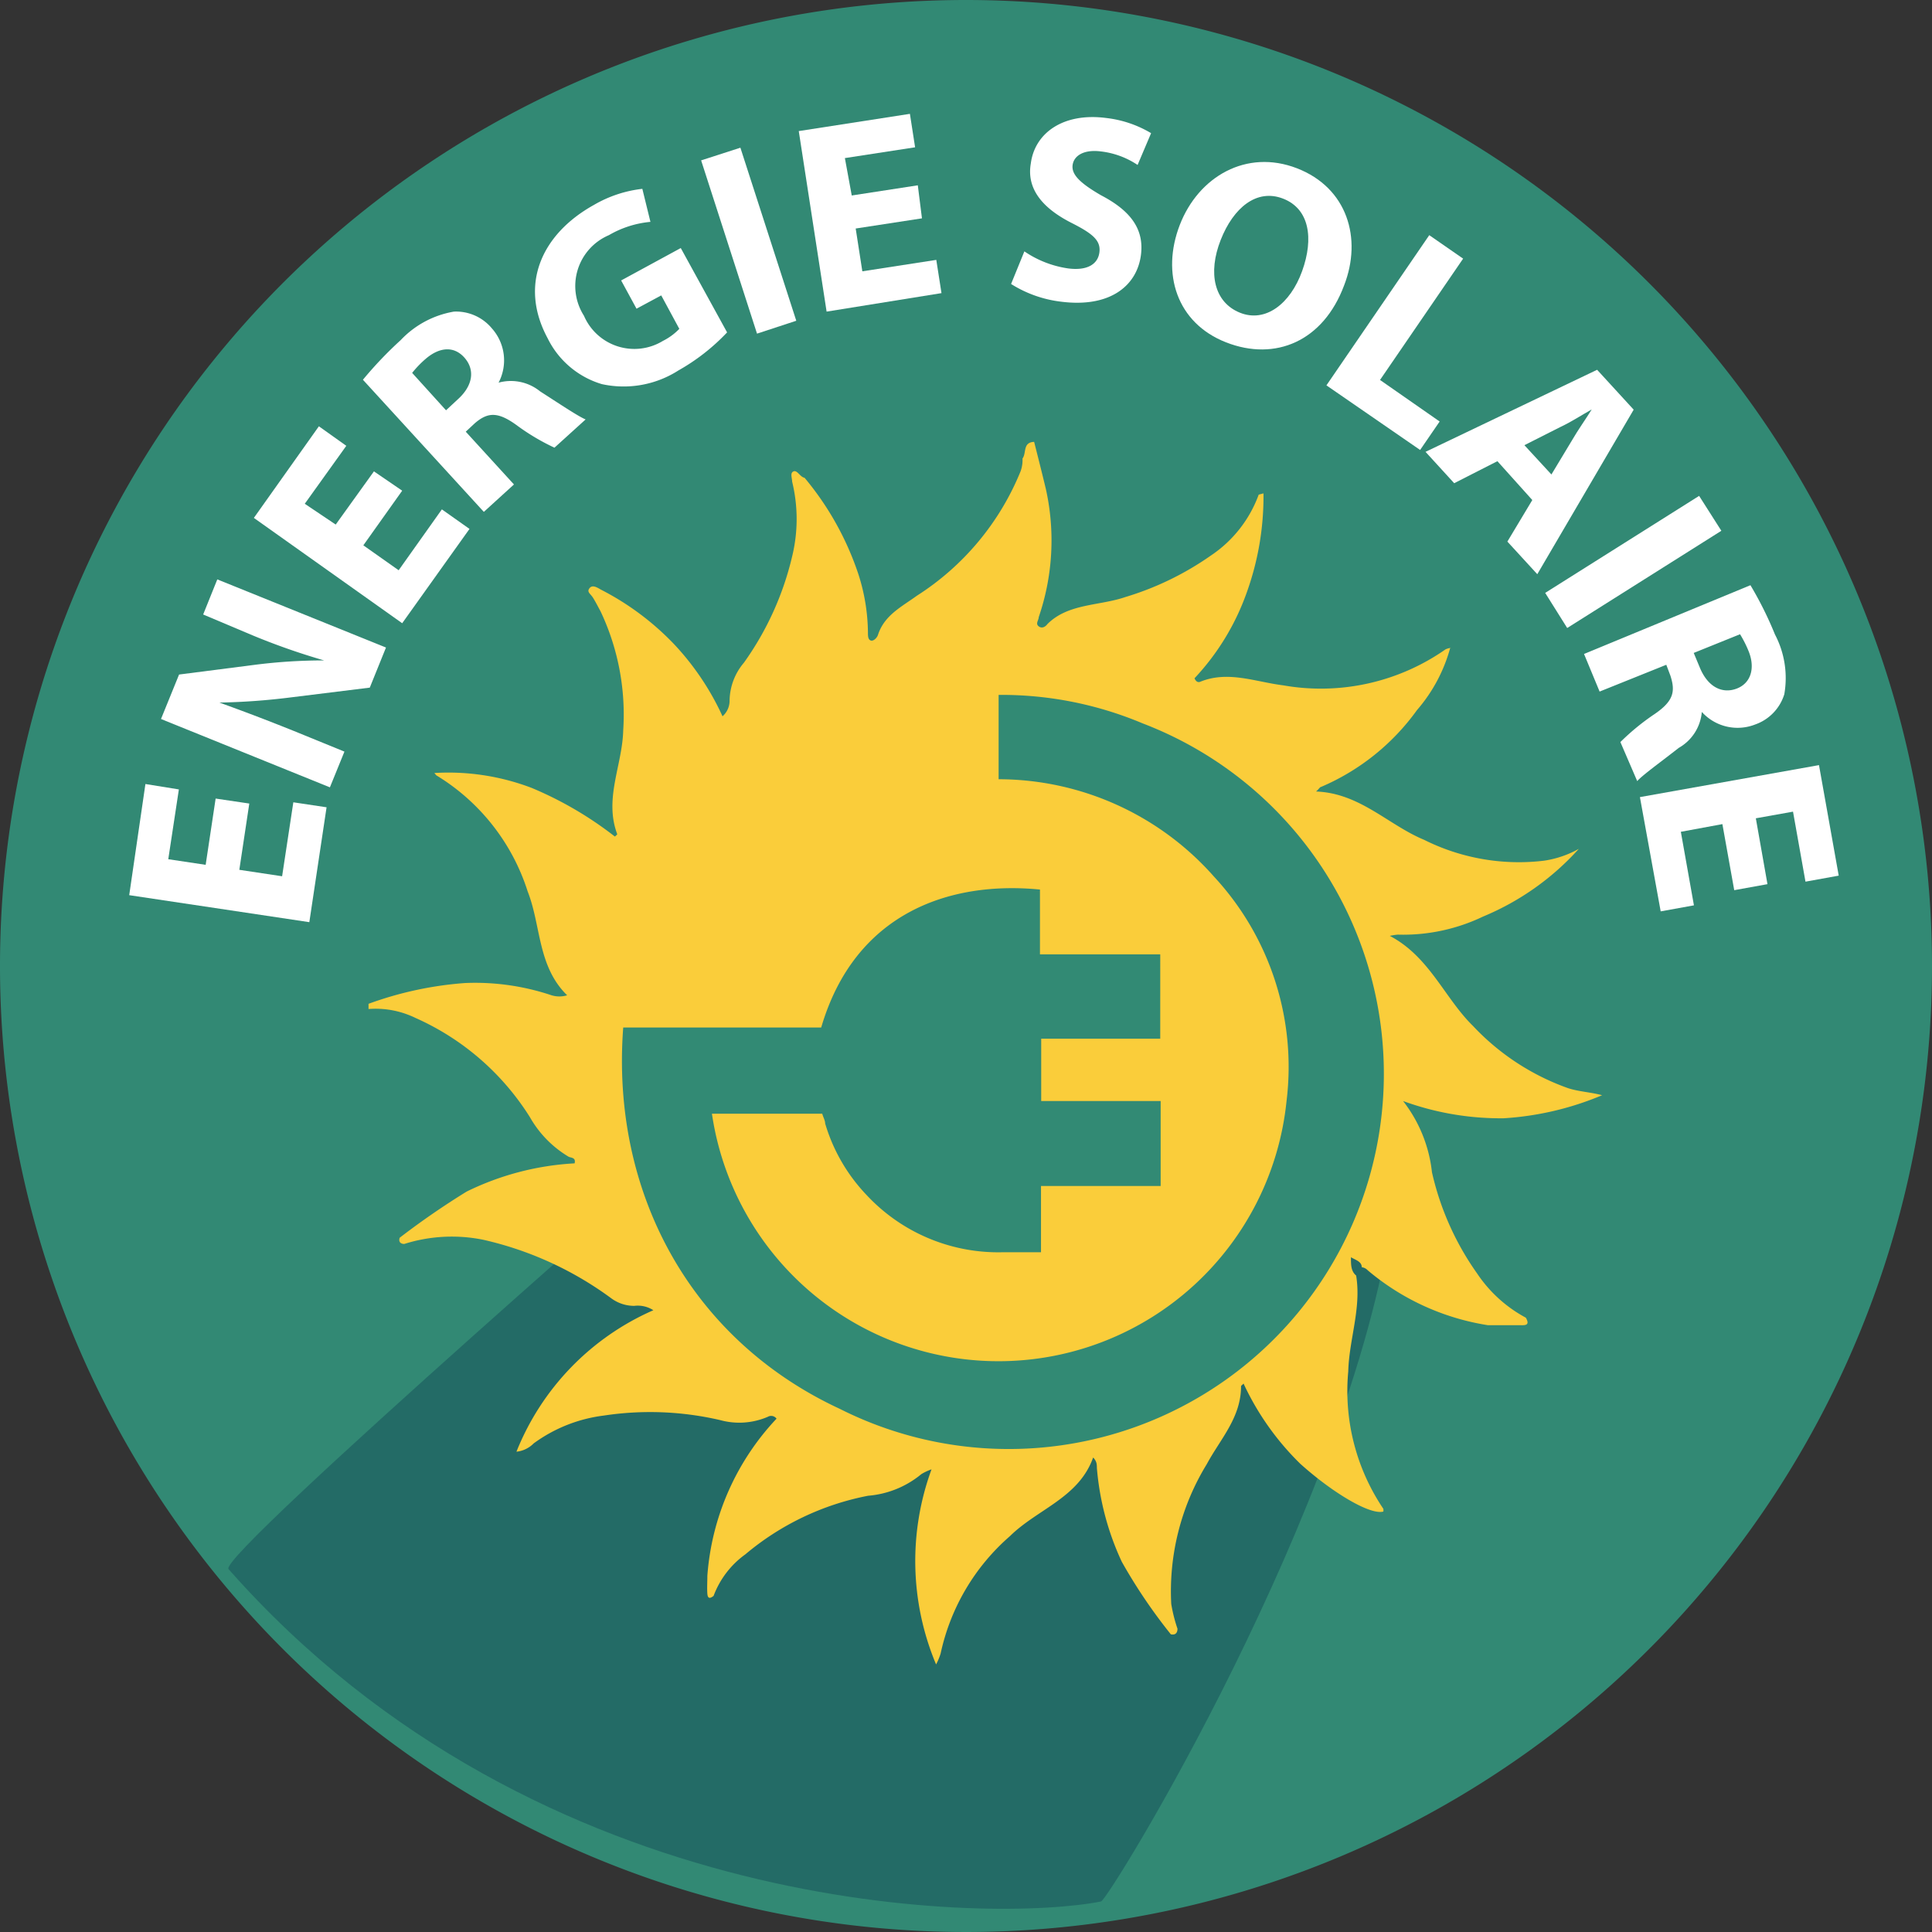 <svg xmlns="http://www.w3.org/2000/svg" viewBox="0 0 93 93"><rect x="0" y="0" width="93" height="93" fill="#333333" stroke="none"/><defs><style>.cls-1{fill:#328974;}.cls-2{fill:#236b66;}.cls-3{fill:#fff;}.cls-4{fill:#facd3a;}.cls-5{fill:#328a74;}</style></defs><title>Fichier 95</title><g id="Calque_2" data-name="Calque 2"><g id="Calque_1-2" data-name="Calque 1"><path class="cls-1" d="M93,46.5A46.5,46.5,0,1,1,46.5,0,46.51,46.51,0,0,1,93,46.5Z"/><path class="cls-2" d="M53,91.53c-5,1-27,1-42-16-.56-.64,24-22,24-22,1,1,11-5,11-5l9,2s12.6,3.81,12,8C65,72.53,53.37,91.46,53,91.53Z"/><path class="cls-3" d="M12,38.68l-.48,3.19,2.06.31.54-3.56,1.6.24-.83,5.53-8.67-1.3L7,37.74,8.61,38,8.1,41.36l1.8.27.48-3.19Z"/><path class="cls-3" d="M15.88,37.9,7.75,34.61l.87-2.14L12.28,32a26.31,26.31,0,0,1,3.32-.21v0a32.57,32.57,0,0,1-3.45-1.21l-2.37-1,.68-1.69,8.12,3.28-.78,1.93L14,33.57a32,32,0,0,1-3.44.25v0c1.09.39,2.25.83,3.57,1.36l2.45,1Z"/><path class="cls-3" d="M19.36,23.62l-1.87,2.63,1.7,1.2,2.08-2.93,1.33.94L19.36,30l-7.14-5.07,3.13-4.41,1.32.94-2,2.79,1.49,1L18,22.69Z"/><path class="cls-3" d="M17.47,18.28a18.63,18.63,0,0,1,1.82-1.91A4.58,4.58,0,0,1,21.85,15a2.24,2.24,0,0,1,1.83.81A2.31,2.31,0,0,1,24,18.42l0,0a2.23,2.23,0,0,1,2,.42c.86.55,1.84,1.21,2.19,1.35l-1.5,1.36a10.55,10.55,0,0,1-1.83-1.09c-.9-.65-1.38-.62-2-.09l-.44.41,2.32,2.54-1.45,1.32Zm4,1.47.57-.53c.73-.66.83-1.42.32-2s-1.22-.52-1.9.08a4.92,4.92,0,0,0-.62.65Z"/><path class="cls-3" d="M35,16a9.89,9.89,0,0,1-2.34,1.83,4.89,4.89,0,0,1-3.69.66,4.26,4.26,0,0,1-2.61-2.21c-1.38-2.56-.31-5,2.22-6.41a5.94,5.94,0,0,1,2.34-.78l.39,1.59a4.85,4.85,0,0,0-2,.64,2.66,2.66,0,0,0-1.2,3.88,2.64,2.64,0,0,0,3.8,1.21,2.87,2.87,0,0,0,.79-.58l-.87-1.61-1.19.64-.74-1.36,2.87-1.56Z"/><path class="cls-3" d="M35.64,7.11l2.69,8.33-1.89.62L33.75,7.72Z"/><path class="cls-3" d="M44.38,10.51,41.19,11l.32,2.06,3.56-.55.25,1.6L39.79,15,38.45,6.31l5.35-.83.25,1.61-3.38.52L41,9.41l3.18-.49Z"/><path class="cls-3" d="M49.31,12.1a5,5,0,0,0,2.1.82c.91.12,1.43-.19,1.51-.76s-.3-.9-1.3-1.41c-1.38-.69-2.22-1.62-2-2.88.19-1.48,1.58-2.46,3.63-2.19a5.41,5.41,0,0,1,2.16.73l-.65,1.53A4,4,0,0,0,53,7.29c-.85-.11-1.32.22-1.37.67S52,8.82,53,9.4c1.46.76,2.08,1.66,1.92,2.88-.19,1.46-1.47,2.55-3.86,2.24a5.78,5.78,0,0,1-2.39-.85Z"/><path class="cls-3" d="M64.7,13.74c-1,2.68-3.3,3.67-5.68,2.74s-3.13-3.32-2.23-5.65S60,7.16,62.43,8.1,65.58,11.48,64.7,13.74Zm-5.94-2.19c-.63,1.6-.31,3,.92,3.5s2.43-.42,3-2,.35-3-.92-3.49S59.37,10,58.76,11.55Z"/><path class="cls-3" d="M68.8,11.32l1.63,1.13-4,5.84,2.87,2-.94,1.37-4.51-3.11Z"/><path class="cls-3" d="M72.08,22.2,70,23.26l-1.38-1.51,8.26-3.95,1.76,1.92L74,27.64l-1.44-1.57,1.2-2Zm2.6.64,1-1.66c.27-.47.65-1,.94-1.47v0c-.47.26-1,.61-1.52.85l-1.72.87Z"/><path class="cls-3" d="M82.86,25.55l-7.42,4.68-1.06-1.69,7.41-4.67Z"/><path class="cls-3" d="M84.26,28.17a17.3,17.3,0,0,1,1.18,2.37,4.51,4.51,0,0,1,.45,2.88,2.24,2.24,0,0,1-1.39,1.45,2.32,2.32,0,0,1-2.58-.6h0A2.2,2.2,0,0,1,80.81,36c-.8.63-1.76,1.32-2,1.6L78,35.72a11.28,11.28,0,0,1,1.65-1.35c.92-.63,1-1.09.76-1.84L80.21,32,77,33.29l-.75-1.81Zm-2.73,3.26.3.72c.38.91,1.06,1.26,1.76,1s.91-1,.58-1.81a5.48,5.48,0,0,0-.41-.81Z"/><path class="cls-3" d="M83.48,42.85l-.57-3.18-2,.37.63,3.54-1.6.29-1-5.5,8.62-1.54.95,5.32-1.6.29-.6-3.37-1.79.32.56,3.17Z"/><path class="cls-4" d="M40.54,40.5a26.33,26.33,0,0,0-5.56,7A1.5,1.5,0,0,0,37.57,49a30,30,0,0,1,9.85-9.14,1.51,1.51,0,0,0,0-2.59c-4.68-2.22-9.43,3.84-11.16,7.51a1.51,1.51,0,0,0,2.05,2,51.09,51.09,0,0,0,9.14-6.58,1.51,1.51,0,0,0-1.81-2.36C40.5,41.2,36,45.51,33.85,51.31A1.51,1.51,0,0,0,36.06,53,100,100,0,0,0,51.4,39.26c1.08-1.2-.35-3.37-1.82-2.36A56.46,56.46,0,0,0,35.23,51.18c-.81,1.17.53,2.42,1.7,2.2A8.76,8.76,0,0,0,41,50.76c1.33-1.24,2.64-2.51,3.91-3.82a108.41,108.41,0,0,0,7.21-8.22A1.5,1.5,0,0,0,50,36.6a153.43,153.43,0,0,0-17.1,17.48,1.51,1.51,0,0,0,1.82,2.35c7.74-4,14.16-10,20.45-15.91,1.44-1.36-.64-3.28-2.12-2.12a83.4,83.4,0,0,0-9.55,8.66c-1.42,1.5-2.79,3-4.08,4.66A12.47,12.47,0,0,0,36.61,57c-.24,1.2,1,2.45,2.2,1.69,7.42-4.78,12.48-12.21,19.46-17.49l-1.81-2.36A235.69,235.69,0,0,0,35.27,57.73a1.53,1.53,0,0,0,.66,2.51c1.92.75,3.74-.82,5.23-1.84,1.71-1.15,3.37-2.37,5-3.63a97.72,97.72,0,0,0,9.35-8.26c1.37-1.37-.7-3.42-2.12-2.12A115.73,115.73,0,0,0,40.12,58.76a1.5,1.5,0,0,0,2.12,2.12q8.4-7.37,16.21-15.35c1.15-1.17-.38-3.36-1.81-2.35A74.08,74.08,0,0,0,39.48,59.87c-.88,1.19.86,2.89,2.06,2.05A113.51,113.51,0,0,0,59.06,46.76a1.5,1.5,0,0,0-2.12-2.12c-6.11,5.89-12.1,12-16.72,19.15-.78,1.2.83,2.95,2.05,2.05q9.12-6.73,17.92-13.91c1.42-1.16-.4-3-1.82-2.35A31.64,31.64,0,0,0,45,61c-.8,1.2.84,3,2.05,2.06A85.38,85.38,0,0,0,59.5,51.56a1.5,1.5,0,0,0-2.12-2.12A35.48,35.48,0,0,0,48,61.19c-.54,1.08.36,2.67,1.69,2.21A15.91,15.91,0,0,0,59.65,53a1.51,1.51,0,0,0-2.2-1.69A26.82,26.82,0,0,0,46.92,63.75a1.51,1.51,0,0,0,1.85,1.84,26.44,26.44,0,0,0,7.69-4.46c2.13-1.78,4.6-4.23,5.57-6.89,1.1-3-1.46-5.88-4.51-4.48-2.42,1.11-4.93,3.23-4.25,6.16a1.51,1.51,0,0,0,2.21.9,19.44,19.44,0,0,0,5.46-5.46c1-1.52,3.68-5.79.61-6.66-2.15-.6-4.83,2-6.18,3.39a17.66,17.66,0,0,0-4,6.52,1.52,1.52,0,0,0,2.2,1.7,18.13,18.13,0,0,0,7.67-9.74c.46-1.36-1.11-2.2-2.2-1.7A24.1,24.1,0,0,0,46.72,58.18c-.46,1.2.85,2,1.85,1.85a3,3,0,0,0,2.37-2.15c.63-1.83-2.27-2.62-2.89-.8.12,0,0,.06-.28.06L49.61,59a21.16,21.16,0,0,1,11-11.52l-2.2-1.69a14.89,14.89,0,0,1-6.29,7.95l2.2,1.69a14,14,0,0,1,2.57-4.51,15.81,15.81,0,0,1,1.58-1.59,12.79,12.79,0,0,1,1.18-.91,4.49,4.49,0,0,0,1-.59c.5-.14.45-.35-.14-.62-.33-.59-.53-.61-.61-.08a6.63,6.63,0,0,0-.58,1.23,16.37,16.37,0,0,1-1.33,2.15A15.78,15.78,0,0,1,54,54.23l2.21.9c-.17-.71.5-1.28,1-1.69.27-.21,1.6-1.26,2-1.14,1,.28-2,3.92-2.31,4.28A22.83,22.83,0,0,1,48,62.7l1.84,1.85A23.34,23.34,0,0,1,59,53.89l-2.2-1.7a12.75,12.75,0,0,1-7.91,8.31l1.7,2.21a33.42,33.42,0,0,1,9-11.15l-2.12-2.12a81,81,0,0,1-11.88,11l2.06,2A28.8,28.8,0,0,1,59.88,52.17l-1.81-2.36q-8.51,6.93-17.31,13.44l2.05,2c4.48-6.95,10.33-12.82,16.25-18.54l-2.12-2.12A109.1,109.1,0,0,1,40,59.33l2.06,2.05A69.63,69.63,0,0,1,58.15,45.77l-1.82-2.36q-7.81,8-16.21,15.35l2.12,2.12A115.73,115.73,0,0,1,55.51,46.51l-2.12-2.12a96.08,96.08,0,0,1-8,7.15c-1.41,1.13-2.85,2.21-4.33,3.26-.66.47-1.34.93-2,1.39s-1.69,1.42-2.36,1.15l.66,2.51A237.24,237.24,0,0,1,58.58,41c1.32-1-.46-3.38-1.82-2.35-7,5.27-12.08,12.73-19.46,17.49l2.2,1.7a11.61,11.61,0,0,1,2.9-5q1.86-2.22,3.87-4.3a84.88,84.88,0,0,1,8.94-8L53.09,38.4C47,44.16,40.77,49.94,33.25,53.84l1.82,2.36A154.17,154.17,0,0,1,52.16,38.72L50,36.6c-2.08,2.62-4.27,5.15-6.58,7.56-1.15,1.21-2.34,2.39-3.55,3.55s-2.25,2.49-3.78,2.78l1.69,2.2a52.35,52.35,0,0,1,13.27-13.2l-1.81-2.35A96.7,96.7,0,0,1,34.54,50.41l2.2,1.7c1.87-5,6-8.77,10.41-11.59l-1.82-2.35a47.69,47.69,0,0,1-8.53,6.11l2.05,2a15,15,0,0,1,2.86-4.18c.85-.85,2.83-2.9,4.19-2.25V37.31A33.36,33.36,0,0,0,35,47.53L37.57,49a23.82,23.82,0,0,1,5.09-6.42c1.44-1.29-.69-3.41-2.12-2.12Z"/><path class="cls-4" d="M36.25,41.26a20.44,20.44,0,0,0-3.46,9.35,8.5,8.5,0,0,0,.31,4.1,3.67,3.67,0,0,0,1.22,1.61c.21.16.48.24.69.39s.23.1.15-.11a4.67,4.67,0,0,1-.18.64,1.5,1.5,0,0,0,2.74,1.15A34.33,34.33,0,0,1,45.5,49c1.5-1.35,3.06-2.64,4.63-3.92s3.64-3.33,5.81-3.12l-1.45-1.1c.09-.32,0-.29-.15.08l-.59.79-.88,1.18-2,2.77c-1,1.41,1.17,3,2.35,1.82a44.7,44.7,0,0,1,4.25-3.65l-2.21-1.7a6.58,6.58,0,0,1-1,1.65c-1,1.2.32,3.43,1.82,2.35s3.21-2.37,4.75-3.63c1.13-.91-.09-3.08-1.46-2.5a27.58,27.58,0,0,1-3.93,1.34c-.13,0-1.54.38-1.5.42-.18-.15-.13-1.19-.16-1.4A2.7,2.7,0,0,0,52,38.08a2.24,2.24,0,0,0-2.64,1.07c-.47.9.08,2.4,1.29,2.26a4,4,0,0,0,1.9-.68c.57-.39.8-.76,1.51-.64a31.06,31.06,0,0,1,4.82,1.71l.79-2.9a39.24,39.24,0,0,1-5.75-1.32c-1.62-.5-3.25-1.38-5-1.08S46,37.94,44.82,39s-2.6,2.2-1.72,4a1.52,1.52,0,0,0,2.06.54,13.43,13.43,0,0,0,3.5-3.43c.92-1.29-.83-2.72-2-2-2.8,1.54-4.84,4.19-6.92,6.56q-3.54,4-7,8.15c-1,1.2.37,3.48,1.82,2.36,2.37-1.83,4.73-3.68,7-5.65,2.07-1.8,4.18-3.63,5.1-6.31.52-1.5-1.47-2.39-2.51-1.45a35.8,35.8,0,0,0-7.33,9.23c-.69,1.26.75,2.91,2.05,2a31.73,31.73,0,0,0,6.64-5.76c1.25-1.44-.76-3.52-2.12-2.12A42.7,42.7,0,0,0,35.2,56.69a1.51,1.51,0,0,0,2,2.05,14,14,0,0,0,5.68-5.32,1.51,1.51,0,0,0-2-2.05,7.84,7.84,0,0,0-3.59,6.21c-.12,2.29,1.1,5.73,3.92,5.5a1.54,1.54,0,0,0,1.45-1.9,4.11,4.11,0,0,0-2.59-3.25c-1.4-.4-3.24.36-3.22,2s1.81,2.47,3.06,3.09a29.42,29.42,0,0,0,5.2,2,1.51,1.51,0,0,0,1.16-2.74c-2-1.08-4.12-2-6.25-2.91-1.62-.66-2.56,1.89-1.16,2.74C42,64,45.25,65.82,49,66.05a1.52,1.52,0,0,0,1.06-2.56A59.76,59.76,0,0,0,44.74,59l-1.16,2.74,6.71,2.52c1.51.56,2.37-1.49,1.46-2.51a121.62,121.62,0,0,0-8.9-9l-2.12,2.12c3.57,3,7.19,5.89,11.64,7.43,1.58.55,2.27-1.45,1.46-2.5a86.46,86.46,0,0,0-7.09-8.08l-1.82,2.35c3.47,1.93,5.59,5.51,9.39,7A1.52,1.52,0,0,0,56,58.87a47.94,47.94,0,0,1-5-9.29L48.53,51c1.95,2.51,2.11,5.9,4.45,8.2a1.52,1.52,0,0,0,2.57-1.06L56,49.75H53L53.81,62a1.5,1.5,0,0,0,3,0c.28-4.21.56-8.55,2.25-12.48l-2.79-.76L56,54.91a17.59,17.59,0,0,0,.24,5.75c.39,1.31,2.63,1.54,2.89,0L61.46,47.1a1.5,1.5,0,0,0-2.89-.8,16.28,16.28,0,0,0-.81,9,1.51,1.51,0,0,0,1.85,1.05c2.8-1,3-5,3-7.52,0-1.35-.44-2.89-2.08-2.92-1.39,0-2.5,1.27-3.29,2.27-1.39,1.73-3.58,5.39-2.25,7.64A2.84,2.84,0,0,0,58.34,57a6.21,6.21,0,0,0,3.18-3.18c1-2,2.15-6.33-1-7.18-2.86-.8-5.21,2.77-6.69,4.68a37.77,37.77,0,0,0-4.75,7.84A41.58,41.58,0,0,0,47.6,63c-.39,1.2-.73,2.86.76,3.49s3.22-1,4.16-2.11a46.49,46.49,0,0,0,2.95-4.05,31.31,31.31,0,0,0,4.77-9.5A1.52,1.52,0,0,0,59.19,49c-1.59-.25-2.4.68-3.38,1.82a32.26,32.26,0,0,0-2.58,3.45,31,31,0,0,0-3.6,7.84,1.52,1.52,0,0,0,1,1.85c2,.27,2.82-1.17,3.65-2.76a55.3,55.3,0,0,0,2.4-5.33,52.65,52.65,0,0,0,1.83-5.62c.39-1.46.89-4-1.45-4-1.63,0-3.26,1.91-4.28,3-1.29,1.38-2.5,2.82-3.65,4.32A59.7,59.7,0,0,0,43,63.27c-.73,1.46,1.12,3.11,2.36,1.82a3.21,3.21,0,0,0-.14-4.61,4,4,0,0,0-5-.06c-1.45,1-3.05,3.23-1.86,5,.95,1.4,3,1.43,4.34.72a5.58,5.58,0,0,0,3-4.33A3.55,3.55,0,0,0,43.35,58c-4.08-1.1-6.33,6.59-1.79,6.56,2,0,3.41-2.13,4.44-3.56a20.36,20.36,0,0,0,2.74-5.35c.58-1.69,1.34-4,.64-5.76-.78-1.94-3-2.12-4.64-1.3a14,14,0,0,0-4.47,4c-1,1.26-2.63,3.31-2.57,5a2,2,0,0,0,1.41,1.88,3.43,3.43,0,0,0,2.78-.82,31.69,31.69,0,0,0,9.21-9.33c.52-.81,1.18-1.78.86-2.8a2,2,0,0,0-2.45-1.25c-4.23,1.09-8,4.72-10.26,8.33a1.52,1.52,0,0,0,.54,2c1.54.87,2.89-.35,4-1.34a18.14,18.14,0,0,0,5.24-8.1c.47-1.5.9-3.34-.28-4.62-2.09-2.26-6.09-.32-8.24.87a18.57,18.57,0,0,0-6.93,6.73,1.51,1.51,0,0,0,.89,2.2c1.6.45,2.83-.42,4-1.35a38.85,38.85,0,0,0,3.75-3.27,36,36,0,0,0,3.18-3.58c.84-1.06,2.12-2.36,1.85-3.84s-1.85-2-3.23-1.79A10.23,10.23,0,0,0,40,39.69c-2.3,1.69-5.33,4.08-5.85,7.06-.2,1.13,1,2.56,2.2,1.7a41.5,41.5,0,0,0,9.1-9.23A1.51,1.51,0,0,0,43.74,37,15.2,15.2,0,0,0,37.84,41c-1.22,1.36-3.63,4.49-.76,5.56,2.41.9,5.38-1.4,7.38-2.44l8.41-4.4-1.51-2.59a37.62,37.62,0,0,0-6.46,5.21c-1.83,1.86-3.76,4-4.52,6.52a1.52,1.52,0,0,0,1.45,1.9c2.58,0,4.69-1.72,6.63-3.24a38.77,38.77,0,0,0,5.72-5.59c1-1.21-.31-3.4-1.82-2.36a19.79,19.79,0,0,0-5.49,5.64c-1.1,1.73-3.21,5.23-.73,6.74,2.07,1.27,4.85-.67,6.59-1.72A33.9,33.9,0,0,0,59.25,45c1.17-1.18-.36-3.33-1.81-2.36a24,24,0,0,0-8.34,9.4,1.51,1.51,0,0,0,2,2,42.55,42.55,0,0,0,10.07-8.25,1.51,1.51,0,0,0-1.46-2.5A7.43,7.43,0,0,0,56,45.88c-.83,1-2.42,2.68-2,4.09,1.06,3.57,7.3-.39,8.81-1.62A1.5,1.5,0,0,0,63,46.53a.73.73,0,0,1-.24-.65l-1.9,1.45-.29-.12L62,45.31q-6,0-11.94-.37l1.45,1.9a2.17,2.17,0,0,1,1-1.53l-2.05-2.06a96.57,96.57,0,0,1-7,12.85c-.28.44-.37.77-.94.71s-.88-.55-1.2-.81a12.39,12.39,0,0,0-2.23-1.56A20.44,20.44,0,0,0,33,52.76l.66,2.51c.2-.21,1.2.51,1.5.68a5,5,0,0,0,2.37.74c1.93.09,1.93-2.91,0-3-1,0-2-1.13-3.08-1.36a3.1,3.1,0,0,0-2.91.82,1.51,1.51,0,0,0,.66,2.51c2.36.35,4.9.7,6.82,2.22,1.73,1.36,3.93,3,6,1.17a11.11,11.11,0,0,0,2-2.85c.72-1.22,1.45-2.44,2.15-3.67a83.24,83.24,0,0,0,4-7.76c.55-1.26-.66-2.94-2.05-2.05A5.19,5.19,0,0,0,48.65,46a1.53,1.53,0,0,0,1.45,1.9q6,.38,11.94.37a1.52,1.52,0,0,0,1.44-1.9,2.55,2.55,0,0,0-1.8-2,1.51,1.51,0,0,0-1.9,1.44A3.84,3.84,0,0,0,60.43,48l.24-1.81a10.38,10.38,0,0,1-2.29,1.41,8.91,8.91,0,0,1-1.16.43l-.59.16c-.48,0-.53.09-.15.28l.44,1.06c-.09.31-.05.27.15-.1l.4-.6a10.72,10.72,0,0,1,.87-1.14,4.4,4.4,0,0,1,2.22-1.48L59.1,43.74a40,40,0,0,1-9.46,7.78l2,2A21.15,21.15,0,0,1,59,45.25l-1.82-2.36a29.62,29.62,0,0,1-4.5,3.79,16.51,16.51,0,0,1-4.58,2.55.84.84,0,0,1-.41.08c-.27,0-.15.06.38.23a11.19,11.19,0,0,0,.56-1.31A17.78,17.78,0,0,1,49.9,46a16.16,16.16,0,0,1,4-3.9l-1.81-2.35a38.51,38.51,0,0,1-4.71,4.76c-1.47,1.24-3.49,3.19-5.52,3.19l1.44,1.9c.64-2.16,2.5-4,4.06-5.51a34.29,34.29,0,0,1,5.54-4.43,1.5,1.5,0,0,0-1.51-2.59C47.6,39,43.84,41,40.07,43a7.1,7.1,0,0,1-1.25.58,2,2,0,0,1-.64.13c.19,1.19.43,1.45.72.77.54-.45.94-1.29,1.46-1.81a11.68,11.68,0,0,1,4.18-2.74l-1.7-2.2a37.35,37.35,0,0,1-8,8.15L37,47.55c.33-1.84,2.08-3.28,3.43-4.44a20.68,20.68,0,0,1,2.46-1.8,11.62,11.62,0,0,0,1.4-.75c.56,0,.56-.31,0-.87a4.53,4.53,0,0,1-.3.46,33.47,33.47,0,0,1-4,4.64c-.73.72-1.48,1.4-2.26,2.05-.46.38-1.82,1.83-2.46,1.65l.9,2.2a15.59,15.59,0,0,1,4.23-4.63,12.66,12.66,0,0,1,5.51-2.49c.48,0,.54-.08.61.3a4.22,4.22,0,0,1-.39,1.53,14.85,14.85,0,0,1-1.25,2.86,15.1,15.1,0,0,1-2,2.68A12.8,12.8,0,0,1,41.83,52c-.19.18-.39.35-.59.51-.51.42-.54.16.06.5l.54,2.05a17.25,17.25,0,0,1,3.73-4.26,15.7,15.7,0,0,1,2.27-1.55c.4-.23.8-.44,1.22-.64.23-.11.47-.22.72-.32.42-.09.49-.15.19-.16l-.89-.69c-.27-.35.22-.75-.24-.21a9.64,9.64,0,0,0-.55.86c-.3.46-.61.9-.94,1.34a29,29,0,0,1-2.41,2.79,29.57,29.57,0,0,1-2.56,2.33c-.43.35-.88.68-1.33,1l-.84.57-.35.22c-.28.12-.22.17.17.16l.69.9c-.07.3-.06.35,0,.13a4.46,4.46,0,0,1,.22-.5c.17-.35.37-.7.57-1a15.26,15.26,0,0,1,1.1-1.65,12.72,12.72,0,0,1,3.12-3c.12-.08.8-.51,1-.38-.12-.09-.12.71-.12.71a11.08,11.08,0,0,1-.41,1.9,17.51,17.51,0,0,1-1.8,4.28,19.24,19.24,0,0,1-1.24,1.85c-.21.27-.43.52-.65.78s-.76.6-.86.85c-.34.17-.21.28.38.31l.1-.27s.34-.66.47-.6.13.59.12.74a2.41,2.41,0,0,1-.88,1.52,4,4,0,0,1-.8.46l-.17,0c-.23,0-.21,0,.06.07s.36.09.43-.23l.26-.29a2,2,0,0,1,.92-.56c.15,0,1.06,0,.73.37l2.36,1.82a59.22,59.22,0,0,1,5.23-8.58c1-1.3,2-2.56,3.07-3.78.57-.65,1.16-1.3,1.79-1.91.31-.3.62-.61,1-.88l.39-.28c.44-.25.5-.31.19-.16l-1.06-.44c-.35-.37,0-.92-.31-.2a6,6,0,0,0-.22.88c-.16.58-.32,1.17-.5,1.75-.37,1.23-.79,2.45-1.25,3.65s-.94,2.28-1.47,3.4c-.26.54-.53,1.09-.81,1.62-.14.27-.28.54-.43.81-.36.6-.41.28.27.38l1,1.84a28,28,0,0,1,2.65-6.07A30,30,0,0,1,57,54.05a7.83,7.83,0,0,1,2.22-2.39l-1.16.15.33,0-1-1.84a25.92,25.92,0,0,1-3.62,7.53c-.74,1.14-1.52,2.25-2.3,3.36-.43.6-1.84,2.74-2.48,2.7l1.06.44c.13.61.23.72.31.34.06-.21.12-.41.19-.6.13-.4.26-.8.41-1.19.27-.73.56-1.46.88-2.17a38.58,38.58,0,0,1,2.28-4.25,34.1,34.1,0,0,1,2.84-3.93c.49-.59,1-1.17,1.54-1.72a5.2,5.2,0,0,1,.85-.84c.48-.32.44,0,.28-.42.48,1.1-.66,3.21-1.3,4a11.49,11.49,0,0,0-.93.83c.22.4.33.47.32.2a1.83,1.83,0,0,1,.09-.52,9,9,0,0,1,.81-2.17,9.39,9.39,0,0,1,1.19-1.76c.18-.21.54-.45.67-.7.57-.37.3-.64-.79-.8v.48c-.19.93-.1,2-.3,2.91-.05.28-.18,1.59-.53,1.72l1.85,1a13.43,13.43,0,0,1,.8-7.44l-2.89-.8L56.28,59.86h2.89c-.51-1.7-.17-3.67-.11-5.42l.21-5.7c0-1.41-2.2-2.15-2.8-.76-1.92,4.46-2.34,9.21-2.66,14h3L56,49.75a1.5,1.5,0,0,0-3,0l-.45,8.43,2.56-1.06a10.92,10.92,0,0,1-2.23-4,15.62,15.62,0,0,0-2.23-4.19c-.9-1.17-3,.1-2.51,1.46a52,52,0,0,0,5.28,10l1.69-2.21c-3.43-1.31-5.49-4.89-8.68-6.66a1.51,1.51,0,0,0-1.81,2.36A84.93,84.93,0,0,1,51.7,62l1.46-2.51c-3.92-1.36-7.16-4-10.31-6.66-1.46-1.22-3.57.8-2.12,2.12a121.62,121.62,0,0,1,8.9,9l1.46-2.51-6.71-2.51c-1.72-.65-2.39,1.81-1.15,2.74a56,56,0,0,1,4.72,4L49,63.05c-3.19-.2-6-1.91-8.63-3.53l-1.16,2.74a59.33,59.33,0,0,1,5.53,2.61l1.16-2.74a24.25,24.25,0,0,1-4.29-1.58c-.32-.15-.65-.32-1-.49-.62-.33-.63-.66-1,.16-.58,1.11-.29.26-.16.84.07.3.25.58.31.92l1.45-1.9c-1,.08-1-2.45-.84-3.08a4.62,4.62,0,0,1,2-3l-2-2.05a11.13,11.13,0,0,1-4.6,4.24l2,2.05a40.39,40.39,0,0,1,7.69-11l-2.12-2.12a29,29,0,0,1-6,5.29l2.05,2.06a33.15,33.15,0,0,1,6.86-8.63l-2.5-1.46c-.76,2.21-3,3.81-4.68,5.29-2,1.69-4,3.29-6,4.87l1.82,2.35Q38.11,50.9,41.49,47c2-2.26,3.95-5,6.63-6.45l-2-2.05a9.37,9.37,0,0,1-2.43,2.35l2,.53,0,.7.21-.2a3.81,3.81,0,0,0,.83-.7c.42-.35.83-.72,1.27-1a2.77,2.77,0,0,1,3.12-.35,42.16,42.16,0,0,0,7.67,2,1.5,1.5,0,0,0,.79-2.9,39.63,39.63,0,0,0-5.18-1.79,3.58,3.58,0,0,0-2.19.19c-.45.21-1.19,1.05-1.65,1.11l1.3,2.25c-.15.29-.91-.13-1.08.23a1.8,1.8,0,0,0,0,.65,4.33,4.33,0,0,0,.28,1.32,2.81,2.81,0,0,0,2.25,1.73c2.18.32,4.79-.87,6.75-1.69l-1.46-2.51q-2,1.65-4.14,3.16l1.82,2.36a11.88,11.88,0,0,0,1.76-3,1.52,1.52,0,0,0-2.21-1.69,51.48,51.48,0,0,0-4.85,4.12l2.36,1.82,2.78-3.76c.76-1,1.6-2,1.18-3.38A1.56,1.56,0,0,0,55.94,39c-2.4-.24-4.57,1.34-6.36,2.73s-3.77,3-5.58,4.63a38,38,0,0,0-8.87,10.57L37.87,58a3.11,3.11,0,0,0-.57-3.49c-.45-.39-1.11-.41-1.42-.91a3.51,3.51,0,0,1-.19-1.73,17.35,17.35,0,0,1,3.15-9.13c1.09-1.6-1.51-3.1-2.59-1.51Z"/><path class="cls-4" d="M69.81,31.18a7.63,7.63,0,0,1-1.6,3,11,11,0,0,1-4.62,3.7c-.05,0-.09.09-.24.22,2.12.08,3.47,1.61,5.21,2.33a10.19,10.19,0,0,0,5.77,1A4.89,4.89,0,0,0,76,40.86h0a12.8,12.8,0,0,1-4.61,3.26,8.9,8.9,0,0,1-4.1.87,2.68,2.68,0,0,0-.39.06c1.91,1,2.64,3,4,4.33a11.59,11.59,0,0,0,4.58,3c.52.17,1.08.19,1.64.34a14.46,14.46,0,0,1-4.74,1.11A13.68,13.68,0,0,1,67.54,53a6.76,6.76,0,0,1,1.39,3.43,13.59,13.59,0,0,0,2.18,4.88,6.53,6.53,0,0,0,2.34,2.12c.2.36,0,.37-.29.36l-1.54,0a11.79,11.79,0,0,1-5.78-2.64.48.48,0,0,0-.29-.15c0-.27-.28-.34-.52-.48,0,.37,0,.67.25.88.26,1.57-.34,3.07-.38,4.62a10.14,10.14,0,0,0,1.69,6.61.61.61,0,0,1,0,.13c-.62.18-2.42-.88-4-2.3a13.14,13.14,0,0,1-2.73-3.86c-.06.07-.12.1-.12.13,0,1.51-1,2.54-1.65,3.75a11.71,11.71,0,0,0-1.71,6.73,7.41,7.41,0,0,0,.3,1.19c0,.19-.09.32-.32.27a25.74,25.74,0,0,1-2.36-3.49,13.23,13.23,0,0,1-1.2-4.52c0-.15,0-.32-.18-.5-.69,1.94-2.68,2.48-4,3.78a10.38,10.38,0,0,0-3.34,5.65,3,3,0,0,1-.22.53,12.85,12.85,0,0,1-.22-9.39,2.54,2.54,0,0,0-.49.23A4.6,4.6,0,0,1,41.79,72a13,13,0,0,0-5.91,2.82,4.33,4.33,0,0,0-1.53,2c-.15.12-.28.16-.3-.1s0-.58,0-.87a12.34,12.34,0,0,1,3.33-7.56.32.32,0,0,0-.42-.09,3.47,3.47,0,0,1-2.29.16,14.87,14.87,0,0,0-5.6-.22,7.22,7.22,0,0,0-3.38,1.34,1.36,1.36,0,0,1-.83.4,12.49,12.49,0,0,1,6.59-6.81,1.38,1.38,0,0,0-.92-.21,1.86,1.86,0,0,1-1.1-.36,16.53,16.53,0,0,0-6.16-2.82,7.59,7.59,0,0,0-3.81.2c-.16,0-.29-.09-.22-.3a38.24,38.24,0,0,1,3.22-2.22A13.43,13.43,0,0,1,27.66,56c.07-.29-.17-.26-.29-.32a5.21,5.21,0,0,1-1.86-1.9A12.48,12.48,0,0,0,20,49a4.4,4.4,0,0,0-2.26-.43l0-.25a17.18,17.18,0,0,1,4.64-1,11.55,11.55,0,0,1,4.17.59,1.3,1.3,0,0,0,.75,0c-1.43-1.4-1.25-3.35-1.9-5a10.13,10.13,0,0,0-4.4-5.59s-.06-.07-.09-.11h0a11.25,11.25,0,0,1,4.69.72,17.47,17.47,0,0,1,4,2.34c.06-.06.12-.1.11-.12-.64-1.71.25-3.32.29-5a11.62,11.62,0,0,0-1.09-5.72c-.12-.22-.23-.44-.36-.65s-.32-.28-.17-.47.41,0,.56.08A13.17,13.17,0,0,1,32.44,31a12.89,12.89,0,0,1,2.34,3.48,1,1,0,0,0,.34-.77,2.88,2.88,0,0,1,.69-1.81,14.52,14.52,0,0,0,2.32-5.11,7.6,7.6,0,0,0,0-3.61c0-.17-.11-.42.07-.49s.31.27.53.31a14.23,14.23,0,0,1,2.59,4.64,9.4,9.4,0,0,1,.46,2.82c0,.14,0,.32.13.37s.3-.12.35-.26c.3-.95,1.14-1.36,1.87-1.89a12.84,12.84,0,0,0,5-6,1.59,1.59,0,0,0,.09-.61c.2-.26,0-.78.56-.8.19.75.38,1.5.56,2.25A11.39,11.39,0,0,1,50,29.71c0,.15-.17.31,0,.44s.34,0,.42-.11c1-1,2.5-.87,3.75-1.3a14.36,14.36,0,0,0,4.12-2,6,6,0,0,0,2.3-2.93l.23-.06A13.66,13.66,0,0,1,60,28.56a11.75,11.75,0,0,1-2.5,4.09c.08.19.19.2.27.17,1.34-.55,2.64,0,4,.17a10.46,10.46,0,0,0,7.81-1.73.71.71,0,0,1,.26-.07ZM34.34,50.25a3.11,3.11,0,0,0,0,.54c.29,1,.41,2.07.63,3.09.12.55,0,1.15.37,1.65.65.9,1.22,1.85,1.81,2.79A4.27,4.27,0,0,0,38.6,60,26.36,26.36,0,0,1,41,61.68a4.07,4.07,0,0,0,2.18,1,7.19,7.19,0,0,1,1.94.39,4.43,4.43,0,0,0,2,.43c1.55-.23,3.1-.56,4.66-.79a1.59,1.59,0,0,0,.74-.33,30.21,30.21,0,0,1,3.09-2,3.16,3.16,0,0,0,1.09-1c.72-1.1,1.5-2.17,2.26-3.24A2.52,2.52,0,0,0,59.51,55a17.82,17.82,0,0,1,.4-1.87c.21-1.11.7-2.19.34-3.35a16.44,16.44,0,0,1-.49-2.7,4.28,4.28,0,0,0-.84-2.2,12.71,12.71,0,0,1-.86-1.3,7.12,7.12,0,0,0-2.43-2.85,16.45,16.45,0,0,1-2.36-1.62,3.32,3.32,0,0,0-1.4-.65c-1-.23-2.12-.39-3.15-.65a3.45,3.45,0,0,0-1.82-.18,16.7,16.7,0,0,1-2.53.52,4.76,4.76,0,0,0-2,.46c-1,.63-1.95,1.34-3,1.94A3.8,3.8,0,0,0,37.8,42c-1,1.75-2.66,3.13-2.8,5.37A17.22,17.22,0,0,1,34.34,50.25Z"/><path class="cls-5" d="M30,49.46h9.53c1.61-5.49,6.14-7.07,10.53-6.64v3.12h5.79V50H50.12V53h5.75v4.09H50.11v3.19h-1.9a8.66,8.66,0,0,1-6.49-2.75,8.45,8.45,0,0,1-2-3.45c0-.15-.1-.31-.14-.47H34.27A13.94,13.94,0,0,0,61.93,53a13.47,13.47,0,0,0-3.49-10.8,13.85,13.85,0,0,0-10.37-4.69V33.45A17.49,17.49,0,0,1,55,34.82a18.06,18.06,0,1,1-14.57,33C33.23,64.48,29.4,57.38,30,49.46Z"/></g></g></svg>